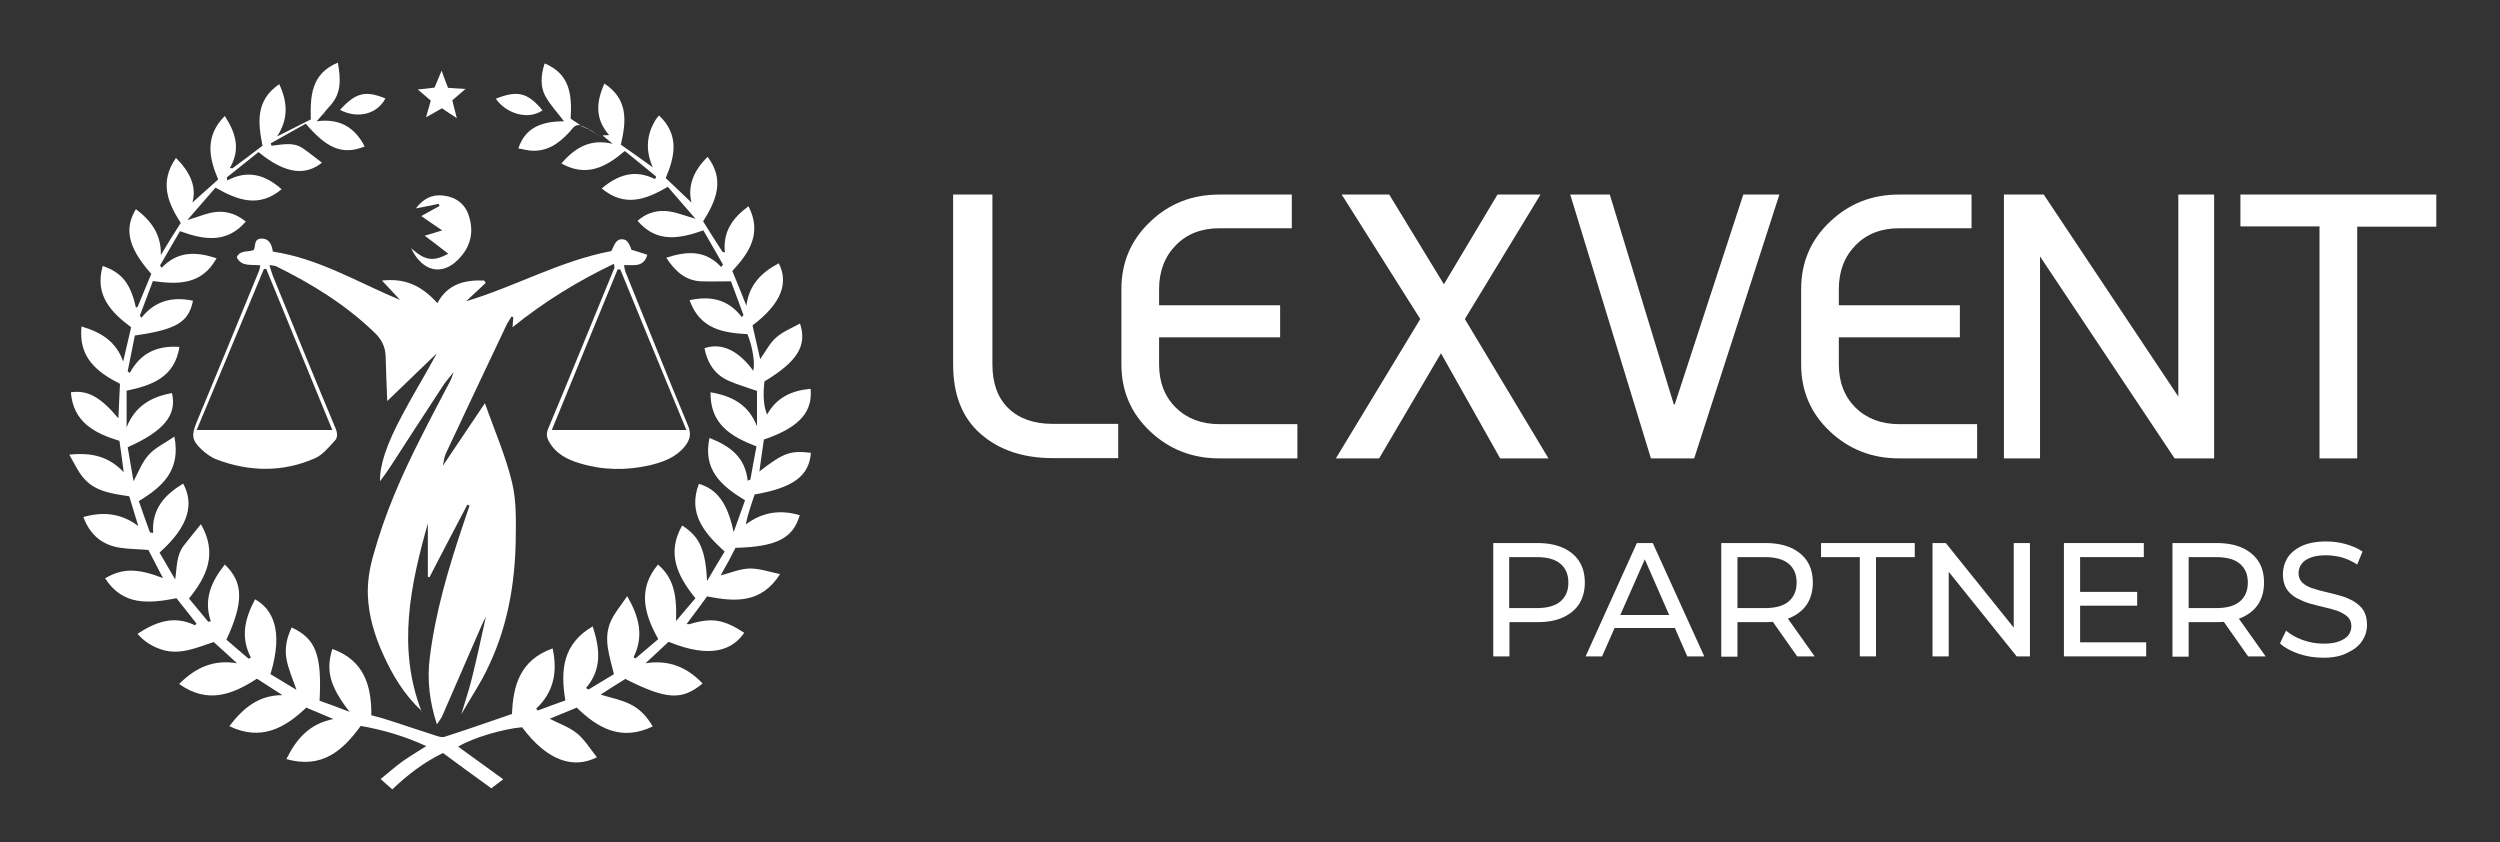 <?xml version="1.0" encoding="utf-8"?>
<!-- Generator: Adobe Illustrator 22.0.1, SVG Export Plug-In . SVG Version: 6.00 Build 0)  -->
<svg version="1.1" id="Layer_1" xmlns="http://www.w3.org/2000/svg" xmlns:xlink="http://www.w3.org/1999/xlink" x="0px" y="0px"
	 viewBox="0 0 941.9 317.3" style="enable-background:new 0 0 941.9 317.3;" xml:space="preserve">
<rect x="0" y="0" width="941.9" height="317.3" fill="#333333" stroke="none"/>
<style type="text/css">
	.st0{fill:#FFFFFF;}
	.st1{fill:#998840;}
	.st2{fill:#051B37;}
</style>
<path class="st0" d="M258.7,235.1c0.4,0,0.9,0.2,1.3,0c8.3-2.5,12.7-1.7,20.4,3.3c-4.3,6.3-12.4,10-28.5,3.4
	c-2.8,2.6-5.8,5.4-8.7,8.1c8.7-1.4,15.6,1.4,21.5,7.6c-7.8,6.5-13.7,6.1-29.1-1.7c-3.1,1.9-6.2,3.9-9.3,5.9
	c3.8,1.2,7.7,1.9,11.1,3.6c3.5,1.7,6.3,4.5,8.5,8.4c-11.7,5.6-20.5,0.8-28.6-7.1c-3.6,1.5-7,2.9-10.2,4.2c3.5,1.8,7.3,3.1,10.3,5.5
	c2.9,2.4,5,5.9,7.5,9c-8.6,4.4-18.5,1.7-28.2-11.3c-7.1,0.6-18.4,3.9-24.1,7.3c5.4,3.9,10.7,7.7,17,12.3c-2,1.5-3.3,2.5-4.5,3.4
	c-6.2-4.5-12.3-8.9-18.2-13.3c-7.4,3.6-13.3,8.2-19.1,13.7c-1.3-1.1-2.5-2.2-4.4-3.9c2.9-2.3,5.4-4.6,8.2-6.6c2.7-1.9,5.5-3.6,9-5.8
	c-8.3-3.8-16.2-6.1-24.7-7.6c-6.7,9.2-14.5,16.3-28,12.5c3.8-7.7,8.7-13.3,17.7-15.1c-3.4-1.4-6.7-2.8-10.2-4.3
	c-8.2,7.8-17.1,12.7-29,7c5.2-6.8,11-11.7,20-11.7c-3.1-2-6.2-4-9.6-6.2c-9.1,5.9-18.5,9.7-29.3,2c6.1-6.1,12.8-9.3,21.8-7.8
	c-2.9-2.7-5.8-5.3-8.8-8c-6.4,2.1-12.6,5-19.4,2.9c-3.5-1.1-6.6-2.9-9.3-6c6.9-4.5,13.7-7.1,21.7-3.2c0.2-0.2,0.3-0.5,0.5-0.7
	c-2.5-3.2-5-6.3-7.5-9.5c-10.4,2-20.2,2.9-26.9-7.5c6.4-3.8,12-3.9,21.8-0.1c-2-3.9-3.7-7.2-5.5-10.6c-3.6-0.3-7.1-0.3-10.5-0.8
	c-6.9-1-11.5-4.9-14-11.6c7.4-2.1,14.2-1.5,20.7,3.4c-1.1-3.7-2.2-7.3-3.4-11.2c-6.3-1-12.9-1.7-17.3-7c-2-2.3-3.3-5.3-5.3-8.7
	c8.5-0.9,14.9,0.7,20.5,6.6c-0.5-3.9-1-7.8-1.6-11.8c-9.5-2.9-17.4-7.1-18.3-18.3c6.2-0.9,11,1.6,17.9,9.8c0.1-2.7,0.2-4.8,0.3-6.8
	c0.1-2,0.2-4,0.3-6.2c-8.7-4.4-15.7-9.9-14.5-21.6c7.4,2.2,13,5.6,15.7,13.2c1-4.3,2-8.5,3-12.9c-7.8-5.8-13.8-12.3-10.7-23.1
	c7.2,2.5,10.5,6.6,12.5,15.7c0.2-0.1,0.6-0.2,0.7-0.4c1.7-4.1,3.4-8.3,5.1-12.3c-9.8-11-9.7-17.9-5.8-24.4c5.7,4.3,9.6,9.5,9.4,17.3
	C63,92,65.4,88.2,68.1,84c-4.8-7.5-8.2-15.3-1.8-24.5c5.1,5.1,7.9,10.6,6.2,16.8c2.8-2.5,6.1-5.5,9.7-8.7c-3.4-8-5.2-16.2,2.5-23.9
	c4,6.2,6.1,12.4,1.9,19.6c0.3,0,0.7,0.1,1,0.1c3.8-2.8,7.5-5.6,11.3-8.5c-1.7-8.7-2.7-17,6.3-23.2c3.2,6.8,3.5,13.1-0.8,19.7
	c4.2-2.1,8.3-4.2,12.7-6.4c-0.2-8.6,0-17.2,10.2-21.4c1,5.9,1.5,11.3-2.8,16.1c-0.9,1-1.7,1.9-2.5,2.9l0.1-0.1
	c-0.8,0.9-1.6,1.9-2.8,3.2c8.7-1.2,14.4,2.3,18.1,9.5c-8.7,3.5-14.6,0.3-22.2-8.6c-4.3,2.4-8.8,4.9-13.2,7.4
	c0.1,0.3,0.2,0.6,0.3,0.9c4-0.4,8.1-1.5,11.7,0.9c2.5,1.7,4.8,3.6,7.3,5.5c-5.8,4.6-13.2,4.8-23.9-4c-3.9,3.1-7.9,6.3-11.9,9.5
	c0,0.4,0.1,0.8,0.1,1.2c7.7-4.1,14.3-2.2,20.5,3.3c-8.5,7.1-16.5,4.2-24.9-0.6c-3.5,4-6.9,7.9-10.6,12.2c4.3-1.2,7.8-2.9,11.5-3.1
	c3.6-0.2,7.3,1,10.5,3.7c-7.2,8.3-15.7,6.9-24.8,3.6c-2.5,4.3-5,8.6-7.5,12.9c0.2,0.3,0.4,0.6,0.6,0.9c6.1-6.4,13-6.1,20.7-3.6
	c-5.6,10.1-14.5,9.9-24,8.6c-1.7,4.5-3.3,8.7-4.9,13c0.2,0.3,0.4,0.5,0.6,0.8c5.2-6.5,11.8-8,19.4-6.4c-1.6,8.1-6.3,10.9-21.9,13.1
	c-0.9,4.4-1.8,8.9-2.7,13.5c0.3,0.2,0.5,0.4,0.8,0.6c4-7.4,10.2-10.4,18.7-9.8c-1.8,11.5-10.4,14.5-19.9,16.5c0,4.7,0,9.2,0,13.8
	c3.1-7.9,9.2-11.5,17.1-12.9c1.9,8.3-3,14.3-16.7,20.4c0.7,4,1.4,8.2,2.2,12.8c2-3.7,3.3-7.3,5.7-9.9c2.4-2.7,5.9-4.3,9.7-6.9
	c2.5,12.7-4.5,18.9-13.4,24.3c1.4,4.1,2.8,7.9,4.2,11.8c0.4,0.1,0.8,0.1,1.2,0.2c-0.6-9.1,4.4-14.4,11.3-18.6
	c3.9,7.1,2.8,15.6-8.9,26c1.9,3.3,3.9,6.7,5.9,10.1c0.7-4.6,0.4-9,3.2-12.7c2-2.6,4.1-5.1,6.5-8.1c6.3,11,2.3,19.6-4.5,28
	c2.5,3,4.9,5.9,7.3,8.8c0.3-0.1,0.6-0.2,0.9-0.3c-2.8-8.3,0.3-15,5.3-21.3c7,6.7,7.2,14.1,0.6,28.3c2.7,2.3,5.5,4.8,8.4,7.2
	c0.3-0.2,0.5-0.3,0.8-0.5c-4-7.7-2.2-14.8,1.6-21.9c6.4,3.6,10.9,11.4,5.8,28.2c3.2,1.9,6.4,3.9,9.8,5.9c-1.4-4.1-3.1-7.8-3.8-11.8
	c-0.7-4,0.2-8,2-11.7c9.1,4.3,11.4,10.3,10.5,27.6c3.4,1.2,6.9,2.5,11.3,4.2c-7.5-9.7-9-15.5-6.5-23.7c11.8,4.2,14.8,13.6,14.7,25
	c1.9,0.5,3.7,0.9,5.4,1.5c6.1,1.9,12.1,4,18.1,5.9c1.3,0.4,2.9,1.1,4.1,0.7c8.4-2.7,16.7-5.6,25.4-8.6c0.4-10.5,2.9-20.3,15.3-24.7
	c1.9,8.8,0.5,16.4-6.2,22.7c0.2,0.2,0.4,0.5,0.6,0.7c3.4-1.3,6.8-2.5,10.4-3.8c-1.9-11.4-1-21.3,10.3-27.9c2.7,8.3,3.6,16-2.5,23.2
	c0.3,0.2,0.6,0.4,0.9,0.6c3.1-1.9,6.3-3.8,9.6-5.8c-1.6-6.8-4.2-13.4-1.1-20.1c1.4-3.1,3.7-5.7,6.1-9.3c4.6,8,6.3,15.1,2.4,23
	c0.2,0.2,0.5,0.3,0.7,0.5c2.8-2.4,5.7-4.8,8.6-7.3c-5.4-9.7-7.8-18.9-0.1-28.1c5.5,4.8,7.2,10.5,6.8,21.3c2.4-2.8,4.7-5.6,7.3-8.6
	c-6.7-8.3-11-16.9-5-27.4c6.5,4.1,8.8,9,9.4,20.9c2.4-4.1,4.4-7.5,6.6-11.1c-7.8-7.1-13.9-14.4-9.7-25.5c7,2,10.9,7.6,13.1,18.2
	c1.4-3.9,2.8-7.9,4.3-12c-8.9-5.4-16-11.5-13.4-23.5c7.6,3,13.4,7.1,14.4,16.1c0.3-0.1,0.7-0.3,1-0.4c0.7-4.1,1.5-8.1,2.3-12.5
	c-9.5-3.7-17.5-8.3-17.3-20.4c8.1,1.4,14.3,4.6,17.5,12.8c0-4.5,0-8.9,0-13.3c-3.6-1.3-7.2-2.3-10.6-3.8c-5.3-2.3-8.1-6.7-9.2-12.3
	c6.4-2.2,12.8,0.8,18.4,8.5c0.7-2.8-0.2-8.9-2.2-13.8c-9-0.5-17.9-1.8-21.8-12.8c7.9-1.7,14.5-0.4,19.7,6.4c0.2-0.3,0.4-0.5,0.6-0.8
	c-1.6-4.3-3.1-8.5-4.7-12.7c-4,0-7.6,0.1-11.1,0c-5.9-0.2-9.8-3.6-13.3-8.9c7.8-2.5,14.7-3,20.7,3.5c0.2-0.3,0.5-0.6,0.7-0.9
	c-2.5-4.3-4.9-8.5-7.4-12.9c-9.1,3.2-17.6,4.8-24.8-3.6c3.1-2.8,6.8-3.9,10.4-3.7c3.6,0.2,7.1,1.7,11.4,2.9c-3.7-4.2-7-8.1-10.4-12
	c-8.3,4.8-16.2,7.8-24.9,0.6c6.2-5.2,12.5-7.3,20.1-3.5c0.1-0.3,0.3-0.7,0.4-1c-3.9-3.2-7.8-6.4-11.8-9.6c-7.1,6-14.3,10-23.9,4.7
	c5.3-6.2,11.2-9.4,19.3-7.4c-1.3-1.1-2.5-2.1-3.8-3.2l0,0c0.7,0,1.3-0.1,2.5-0.1c-5.4-6.1-4.9-12.4-1.8-19.4c9,5.9,8.3,14.1,6.2,23
	c4,2.8,8.1,5.7,12.1,8.6l0.2,0.2l-0.2-0.1c-2.8-6.3-2.6-12.3,1.1-18.2c0.3-0.5,0.7-0.9,1.2-1.5c7.7,7.3,6,15.4,2.5,23.6
	c3.4,3.2,6.7,6.3,9.7,9.2c-1.5-6.3,0.8-12,6.1-17.2c6.5,8.6,3.3,16.4-1.7,24.3c2.4,3.8,4.8,7.7,7.3,11.5c0.3,0.1,0.6,0.1,0.9,0.2
	c-0.8-7.8,2.9-13,8.9-17.4c5.2,10.2,0.3,17.5-6.1,24.4c1.8,4.4,3.6,8.7,5.3,13.1c1-7.9,5.7-12.6,12.2-16c3.8,7.4,1,15.2-9.9,23.4
	c0.9,4.1,1.9,8.3,2.9,12.7c2.1-2.9,3.6-6.1,6.1-8.2c2.5-2.2,5.8-3.5,8.9-5.2c2.8,8.4-1.1,14.4-13.4,21.8c-0.6,5.2-0.3,9.4,1,12.5
	c3.6-6.5,9.4-9.1,16.4-9.7c0.7,7.9-3.1,14.2-17.6,19.1c-0.6,3.9-1.1,7.8-1.7,12c9.3-7.1,11.6-7.9,19.4-7
	c-0.6,8.7-6.7,13.2-21.2,15.7c-0.6,1.7-1.2,3.6-1.8,5.5c-0.6,1.8-1.1,3.5-1.5,5.8c6.3-4.8,13.1-5.6,20.3-3.5
	c-2.5,8.7-8.7,11.9-24.2,12.3c-0.8,1.5-1.7,3.3-2.6,5c-1,1.8-2,3.5-3,5.4c3.8-1,7.3-2.5,10.8-2.6c3.6-0.1,7.3,1.2,11.6,2.1
	c-7.1,11.1-16.8,10.5-27.5,8.4C263.6,228.5,261.2,231.8,258.7,235.1l0,0.1C258.7,235.2,258.7,235.1,258.7,235.1z"/>
<path class="st0" d="M173.8,269.1c1.3-4.4,2.8-8.8,3.9-13.2c2-8,3.7-16,5.5-24.1c0,0,0,0.1,0.1,0.1c-0.7,1.4-1.4,2.7-2,4.1
	c-4.9,11.3-9.8,22.6-14.7,33.8c-0.4,0.9-1,1.6-2,3.1c-2.8-8.6-3.7-16.7-2.7-24.9c2.1-17.2,7-33.7,12.5-50.1c0.8-2.5,1.7-4.9,2.5-7.4
	c-0.3-0.1-0.5-0.3-0.8-0.4c-4.8,9.1-9.6,18.3-14.3,27.4c-0.2-0.1-0.4-0.1-0.6-0.2c0-6.7,0-13.4,0-20.1c-6.6,23.4-11.6,46.9-2.4,70.8
	l0.1-0.1c-6.6-6.1-11.1-13.6-14.7-21.7c-3.1-6.9-5.3-14.2-5.6-21.8c-0.2-5,0.6-10.1,2-15c4.3-15.7,10.8-30.5,18.2-45
	c3.5-7,7.2-13.9,10.8-20.8c0.6-1.1,0.9-2.4,1.4-3.6c0,0,0.1-0.1,0.1-0.1s-0.1,0.2-0.1,0.2c-1.4,1.8-3,3.5-4.2,5.4
	c-6.7,10.2-13.3,20.4-19.9,30.6c-1.1,1.7-2.3,3.3-3.7,5.2c-0.2-5.8,2.3-13.7,8.5-25.2c4.1-7.7,8.7-15.2,12.9-23
	c-6.1,5.9-12.2,11.7-18.7,18c-0.2-6-0.5-11.4-0.6-16.8c-0.1-3.6-1.5-6.4-4-8.8c-10.9-10.6-23.7-18.5-37.3-25.2
	c-0.6-0.3-1.3-0.2-2.5-0.4c0.5,1.6,0.9,2.9,1.3,4c7.8,19.2,15.6,38.3,23.6,57.4c0.8,1.9,0.9,3.6-0.3,4.8c-2.2,2.4-4.5,5.2-7.3,6.5
	c-12.2,5.4-24.8,5.2-37.2,0.5c-2.1-0.8-4.1-2.3-5.7-3.8c-3.6-3.4-3.8-5.3-1.9-10c7.9-19,15.7-38,23.5-57c0.3-0.6,0.3-1.3,0.6-2.3
	c-3.3-0.5-7.1,0.7-8.9-3.1c1.3-2.8,4.1-1.8,6.4-2.7c0.8-1.3-0.1-4.2,2.8-4.3c3.1-0.1,4,2.3,4.4,4.9c17.4,2.6,32,11.6,47.9,18.2
	c-2.2-2.4-4.4-4.8-6.8-7.3c8.5-0.9,14.6,1.6,20.9,8.5c3.9-7.3,10.4-8.8,17.6-8.5c0.2,0.3,0.4,0.6,0.6,0.9c-2.5,2.3-4.9,4.6-7.4,6.9
	c18.5-5.5,35.3-15.2,54.7-18.9c1.1-1.8,1.6-5.2,5-4.3c1.2,0.3,2.1,2.2,2.6,3.8c2,0.6,4,1.2,6,1.9c-1.5,5-5.3,3.7-8.8,3.9
	c0.2,1.1,0.3,2,0.7,2.9c7.8,19.2,15.4,38.4,23.4,57.5c1.4,3.3,0.7,5.5-1.2,7.9c-3.4,4.2-8.2,5.9-13.2,7.1c-8.8,2-17.6,1.9-26.2-0.7
	c-4.8-1.4-9.2-3.6-11.8-8.3c-1-1.8-1-3.2-0.1-5.2c8.4-20,16.5-40.1,24.8-60.2c0.1-0.2-0.1-0.5-0.2-1.5
	c-13.6,6.5-26.2,14.2-38.2,23.9c0.1-1.7,0.2-2.7,0.3-3.8c-0.2-0.1-0.4-0.1-0.7-0.2c-0.6,1.1-1.4,2.1-1.9,3.2
	c-7.6,16.1-15.3,32.2-22.8,48.3c-0.7,1.5-0.8,3.3-1.2,4.9l-0.2,0.2l0.1-0.2c5.3-7.9,10.6-15.8,16-23.8c3.6,10.3,7.8,19.8,10.2,29.8
	c1.7,7,1.5,14.6,1.4,22c-0.3,16.1-3,31.8-9.8,46.4C181.5,256.9,177.3,262.9,173.8,269.1L173.8,269.1z M100.3,101.3
	c-0.3,0-0.6,0-0.9,0.1C91,121.5,82.7,141.5,74.1,162c17.1,0,33.8,0,51.1,0C116.8,141.4,108.5,121.4,100.3,101.3z M233.7,101.5
	c-0.3,0-0.7,0-1,0c-8.2,20-16.5,40.1-24.8,60.5c17.1,0,33.5,0,50.7,0C250.1,141.5,241.9,121.5,233.7,101.5z"/>
<path class="st0" d="M154.9,93.5c5.3,4.8,8.4,5.1,14,2.1c-2.7-2.1-5.3-4.1-8.9-6.8c2.8-0.8,4.6-1.4,6.6-2c-2.5-1.7-4.9-3.3-7.9-5.4
	c2.6-1.5,4.8-2.6,6.9-3.8c-0.1-0.3-0.2-0.5-0.3-0.8c-2.7,0.6-5.5,1.1-8.6,1.7c2.8-3.7,6.2-5.4,10.5-4.8c4.6,0.6,8.1,3.1,9.5,7.8
	c2,6.3,0.4,11.8-4.1,16.3C166.5,104,159.1,102.4,154.9,93.5z"/>
<path class="st0" d="M218.7,47.2c-2.2-0.5-3,1.3-4.1,2.5c-4.1,4.4-8.6,7.7-15.1,7c-1.4-0.2-2.8-0.5-4.2-0.8
	c2.4-7.2,7.8-10.2,17.2-10.2c-2.3-3.1-5.2-6.1-7.1-9.6c-1.9-3.6-1.6-7.9-0.2-12.2c9.7,4,10.3,12.1,9.8,20.8
	C216.4,45.6,217.5,46.4,218.7,47.2C218.6,47.3,218.7,47.2,218.7,47.2z"/>
<path class="st0" d="M168.8,33.1c2.2,0.1,4,0.3,6.6,0.4c-1.9,1.6-3.3,2.8-5,4.3c0.5,2,1,4,1.7,6.7c-2.2-1.4-3.8-2.5-5.6-3.7
	c-1.8,1-3.6,2-6,3.4c0.7-2.4,1.2-4.2,1.8-6.3c-1.4-1.2-2.9-2.5-4.9-4.2c2.3-0.2,4.1-0.4,6.3-0.7c0.8-1.8,1.6-3.8,2.7-6.4
	C167.2,29.1,168,30.9,168.8,33.1z"/>
<path class="st0" d="M128.1,41.4c5.9-6.5,9.6-7.4,17.1-4.3C142.1,43,134.8,44.9,128.1,41.4z"/>
<path class="st0" d="M186.8,37.2c8.2-3.3,12.1-2.3,17.6,4.4C198.8,45.4,190.6,42.7,186.8,37.2z"/>
<path class="st0" d="M226.6,51.6c-1.4-0.9-2.8-1.8-4.3-2.7l-0.1,0.1C223.7,49.8,225.1,50.7,226.6,51.6L226.6,51.6z"/>
<path class="st0" d="M218.6,47.3c0.6,0.3,1.2,0.6,1.8,0.8l0.1-0.1C219.9,47.7,219.3,47.5,218.6,47.3L218.6,47.3z"/>
<path class="st0" d="M222.3,48.9c-0.6-0.3-1.2-0.6-1.8-0.9l-0.1,0.1C221,48.4,221.6,48.7,222.3,48.9L222.3,48.9z"/>
<path class="st0" d="M122.1,42.8c0.2,0.2,0.3,0.3,0.4,0.4c0-0.1-0.2-0.3-0.3-0.5L122.1,42.8z"/>
<polygon class="st0" points="173.7,269.1 173.5,269.2 173.8,269.1 "/>
<polygon class="st0" points="158.7,268.1 158.8,268.4 158.8,268.1 "/>
<polygon class="st0" points="245.5,63.7 245.8,63.8 245.6,63.7 "/>
<polygon class="st0" points="258.7,235.1 258.7,235.2 258.8,235.2 "/>
<path class="st0" d="M183.2,231.9C183.2,231.9,183.1,231.8,183.2,231.9L183.2,231.9z"/>
<polygon class="st0" points="170.9,140.4 170.9,140.2 170.8,140.3 "/>
<polygon class="st0" points="166.7,176 166.5,176.2 166.7,176 "/>
<g>
	<g>
		<path class="st0" d="M359,73.3h14.9v64c0,7.1,2,12.6,6,16.5c4,3.9,9.6,5.9,16.8,5.9h24.6v12.9h-24.6c-11.2,0-20.2-3-27.2-9.1
			c-7-6.1-10.4-14.8-10.4-26.3V73.3z"/>
		<path class="st0" d="M459.4,73.3h27.3V86h-27.3c-6.7,0-12.2,2.1-16.4,6.4c-4.2,4.3-6.3,9.8-6.3,16.5v6.1h45.6v12.1h-45.6v10.2
			c0,6.7,2.1,12.1,6.3,16.3c4.2,4.1,9.7,6.2,16.4,6.2h29.4v12.9h-29.4c-10.2,0-18.9-3.4-26.1-10.2c-7.2-6.8-10.8-15.2-10.8-25.2
			v-28.4c0-10,3.6-18.5,10.8-25.3C440.4,76.7,449.2,73.3,459.4,73.3z"/>
		<path class="st0" d="M505.5,73.3h17.9l20.6,33.8l20.2-33.8h16.2l-28.5,46.9l31.5,52.5h-18.2l-22.3-39.6l-23.3,39.6h-16.3
			l31.8-52.5L505.5,73.3z"/>
		<path class="st0" d="M591.6,73.3h14.9l24.1,79h0.4l25.8-79h13.6l-32.1,99.4H622L591.6,73.3z"/>
		<path class="st0" d="M715.5,73.3h27.3V86h-27.3c-6.7,0-12.2,2.1-16.4,6.4c-4.2,4.3-6.3,9.8-6.3,16.5v6.1h45.6v12.1h-45.6v10.2
			c0,6.7,2.1,12.1,6.3,16.3c4.2,4.1,9.7,6.2,16.4,6.2h29.4v12.9h-29.4c-10.2,0-18.9-3.4-26.1-10.2c-7.2-6.8-10.8-15.2-10.8-25.2
			v-28.4c0-10,3.6-18.5,10.8-25.3C696.6,76.7,705.3,73.3,715.5,73.3z"/>
		<path class="st0" d="M754.9,73.3h15.1l50.7,76.1V73.3h13.5v99.4h-14.9l-50.7-76.1v76.1h-13.6V73.3z"/>
		<path class="st0" d="M844.1,73.3h29.8h14.2h29.8v12.1h-29.8v87.3h-14.2V85.3h-29.8V73.3z"/>
	</g>
	<g>
		<g>
			<path class="st0" d="M562.6,247.3v-42.7h16.7c3.7,0,6.9,0.6,9.6,1.8c2.6,1.2,4.7,2.9,6.1,5.1c1.4,2.2,2.1,4.9,2.1,8
				s-0.7,5.7-2.1,8c-1.4,2.2-3.5,3.9-6.1,5.1c-2.6,1.2-5.8,1.8-9.6,1.8h-13.3l2.7-2.9v15.8H562.6z M568.7,232.1l-2.7-3H579
				c3.9,0,6.9-0.8,8.9-2.5c2-1.7,3-4,3-7.1c0-3.1-1-5.4-3-7.1c-2-1.7-5-2.5-8.9-2.5h-13.1l2.7-3V232.1z"/>
			<path class="st0" d="M597.4,247.3l19.3-42.7h6l19.4,42.7h-6.4L618.5,208h2.4l-17.3,39.3H597.4z M605.6,236.6l1.6-4.9h24l1.8,4.9
				H605.6z"/>
			<path class="st0" d="M648.5,247.3v-42.7h16.7c3.7,0,6.9,0.6,9.6,1.8c2.6,1.2,4.7,2.9,6.1,5.1c1.4,2.2,2.1,4.9,2.1,8
				s-0.7,5.7-2.1,8c-1.4,2.2-3.5,3.9-6.1,5.1c-2.6,1.2-5.8,1.8-9.6,1.8h-13.3l2.7-2.8v15.8H648.5z M654.6,232.1l-2.7-3H665
				c3.9,0,6.9-0.8,8.9-2.5c2-1.7,3-4.1,3-7.1c0-3.1-1-5.4-3-7.1c-2-1.7-5-2.5-8.9-2.5h-13.1l2.7-3V232.1z M677.1,247.3l-10.9-15.5
				h6.5l11,15.5H677.1z"/>
			<path class="st0" d="M700.7,247.3v-37.4h-14.6v-5.3h35.3v5.3h-14.6v37.4H700.7z"/>
			<path class="st0" d="M728.1,247.3v-42.7h5l28.2,35.1h-2.6v-35.1h6.1v42.7h-5l-28.2-35.1h2.6v35.1H728.1z"/>
			<path class="st0" d="M783.7,242h24.9v5.3h-31v-42.7h30.1v5.3h-24V242z M783.2,223h22v5.2h-22V223z"/>
			<path class="st0" d="M818.5,247.3v-42.7h16.7c3.7,0,6.9,0.6,9.6,1.8c2.6,1.2,4.7,2.9,6.1,5.1c1.4,2.2,2.1,4.9,2.1,8
				s-0.7,5.7-2.1,8c-1.4,2.2-3.5,3.9-6.1,5.1c-2.6,1.2-5.8,1.8-9.6,1.8h-13.3l2.7-2.8v15.8H818.5z M824.6,232.1l-2.7-3h13.1
				c3.9,0,6.9-0.8,8.9-2.5c2-1.7,3-4.1,3-7.1c0-3.1-1-5.4-3-7.1c-2-1.7-5-2.5-8.9-2.5h-13.1l2.7-3V232.1z M847,247.3l-10.9-15.5h6.5
				l11,15.5H847z"/>
			<path class="st0" d="M875.3,247.8c-3.3,0-6.4-0.5-9.3-1.5s-5.3-2.3-7-3.9l2.3-4.8c1.6,1.4,3.7,2.6,6.2,3.5
				c2.5,0.9,5.1,1.4,7.9,1.4c2.5,0,4.5-0.3,6-0.9c1.5-0.6,2.7-1.4,3.4-2.3c0.7-1,1.1-2.1,1.1-3.4c0-1.5-0.5-2.6-1.4-3.5
				c-1-0.9-2.2-1.6-3.7-2.2c-1.5-0.5-3.2-1-5-1.4c-1.8-0.4-3.7-0.9-5.5-1.4s-3.5-1.3-5.1-2.1c-1.5-0.9-2.8-2-3.7-3.4
				c-0.9-1.4-1.4-3.3-1.4-5.6c0-2.2,0.6-4.2,1.7-6.1c1.2-1.8,2.9-3.3,5.4-4.5c2.4-1.1,5.5-1.7,9.2-1.7c2.5,0,4.9,0.3,7.4,1
				c2.4,0.7,4.6,1.6,6.3,2.8l-2,4.9c-1.8-1.2-3.8-2.1-5.8-2.7c-2-0.5-4-0.8-5.9-0.8c-2.4,0-4.4,0.3-5.9,0.9
				c-1.5,0.6-2.7,1.4-3.4,2.4c-0.7,1-1.1,2.2-1.1,3.4c0,1.5,0.5,2.7,1.4,3.6c1,0.9,2.2,1.6,3.7,2.1c1.5,0.5,3.2,1,5,1.4
				s3.7,0.9,5.5,1.4c1.8,0.5,3.5,1.2,5.1,2.1c1.5,0.9,2.8,2,3.7,3.4c0.9,1.4,1.4,3.3,1.4,5.5c0,2.2-0.6,4.2-1.8,6
				c-1.2,1.9-3,3.3-5.5,4.5C882.1,247.2,879,247.8,875.3,247.8z"/>
		</g>
	</g>
</g>
</svg>
